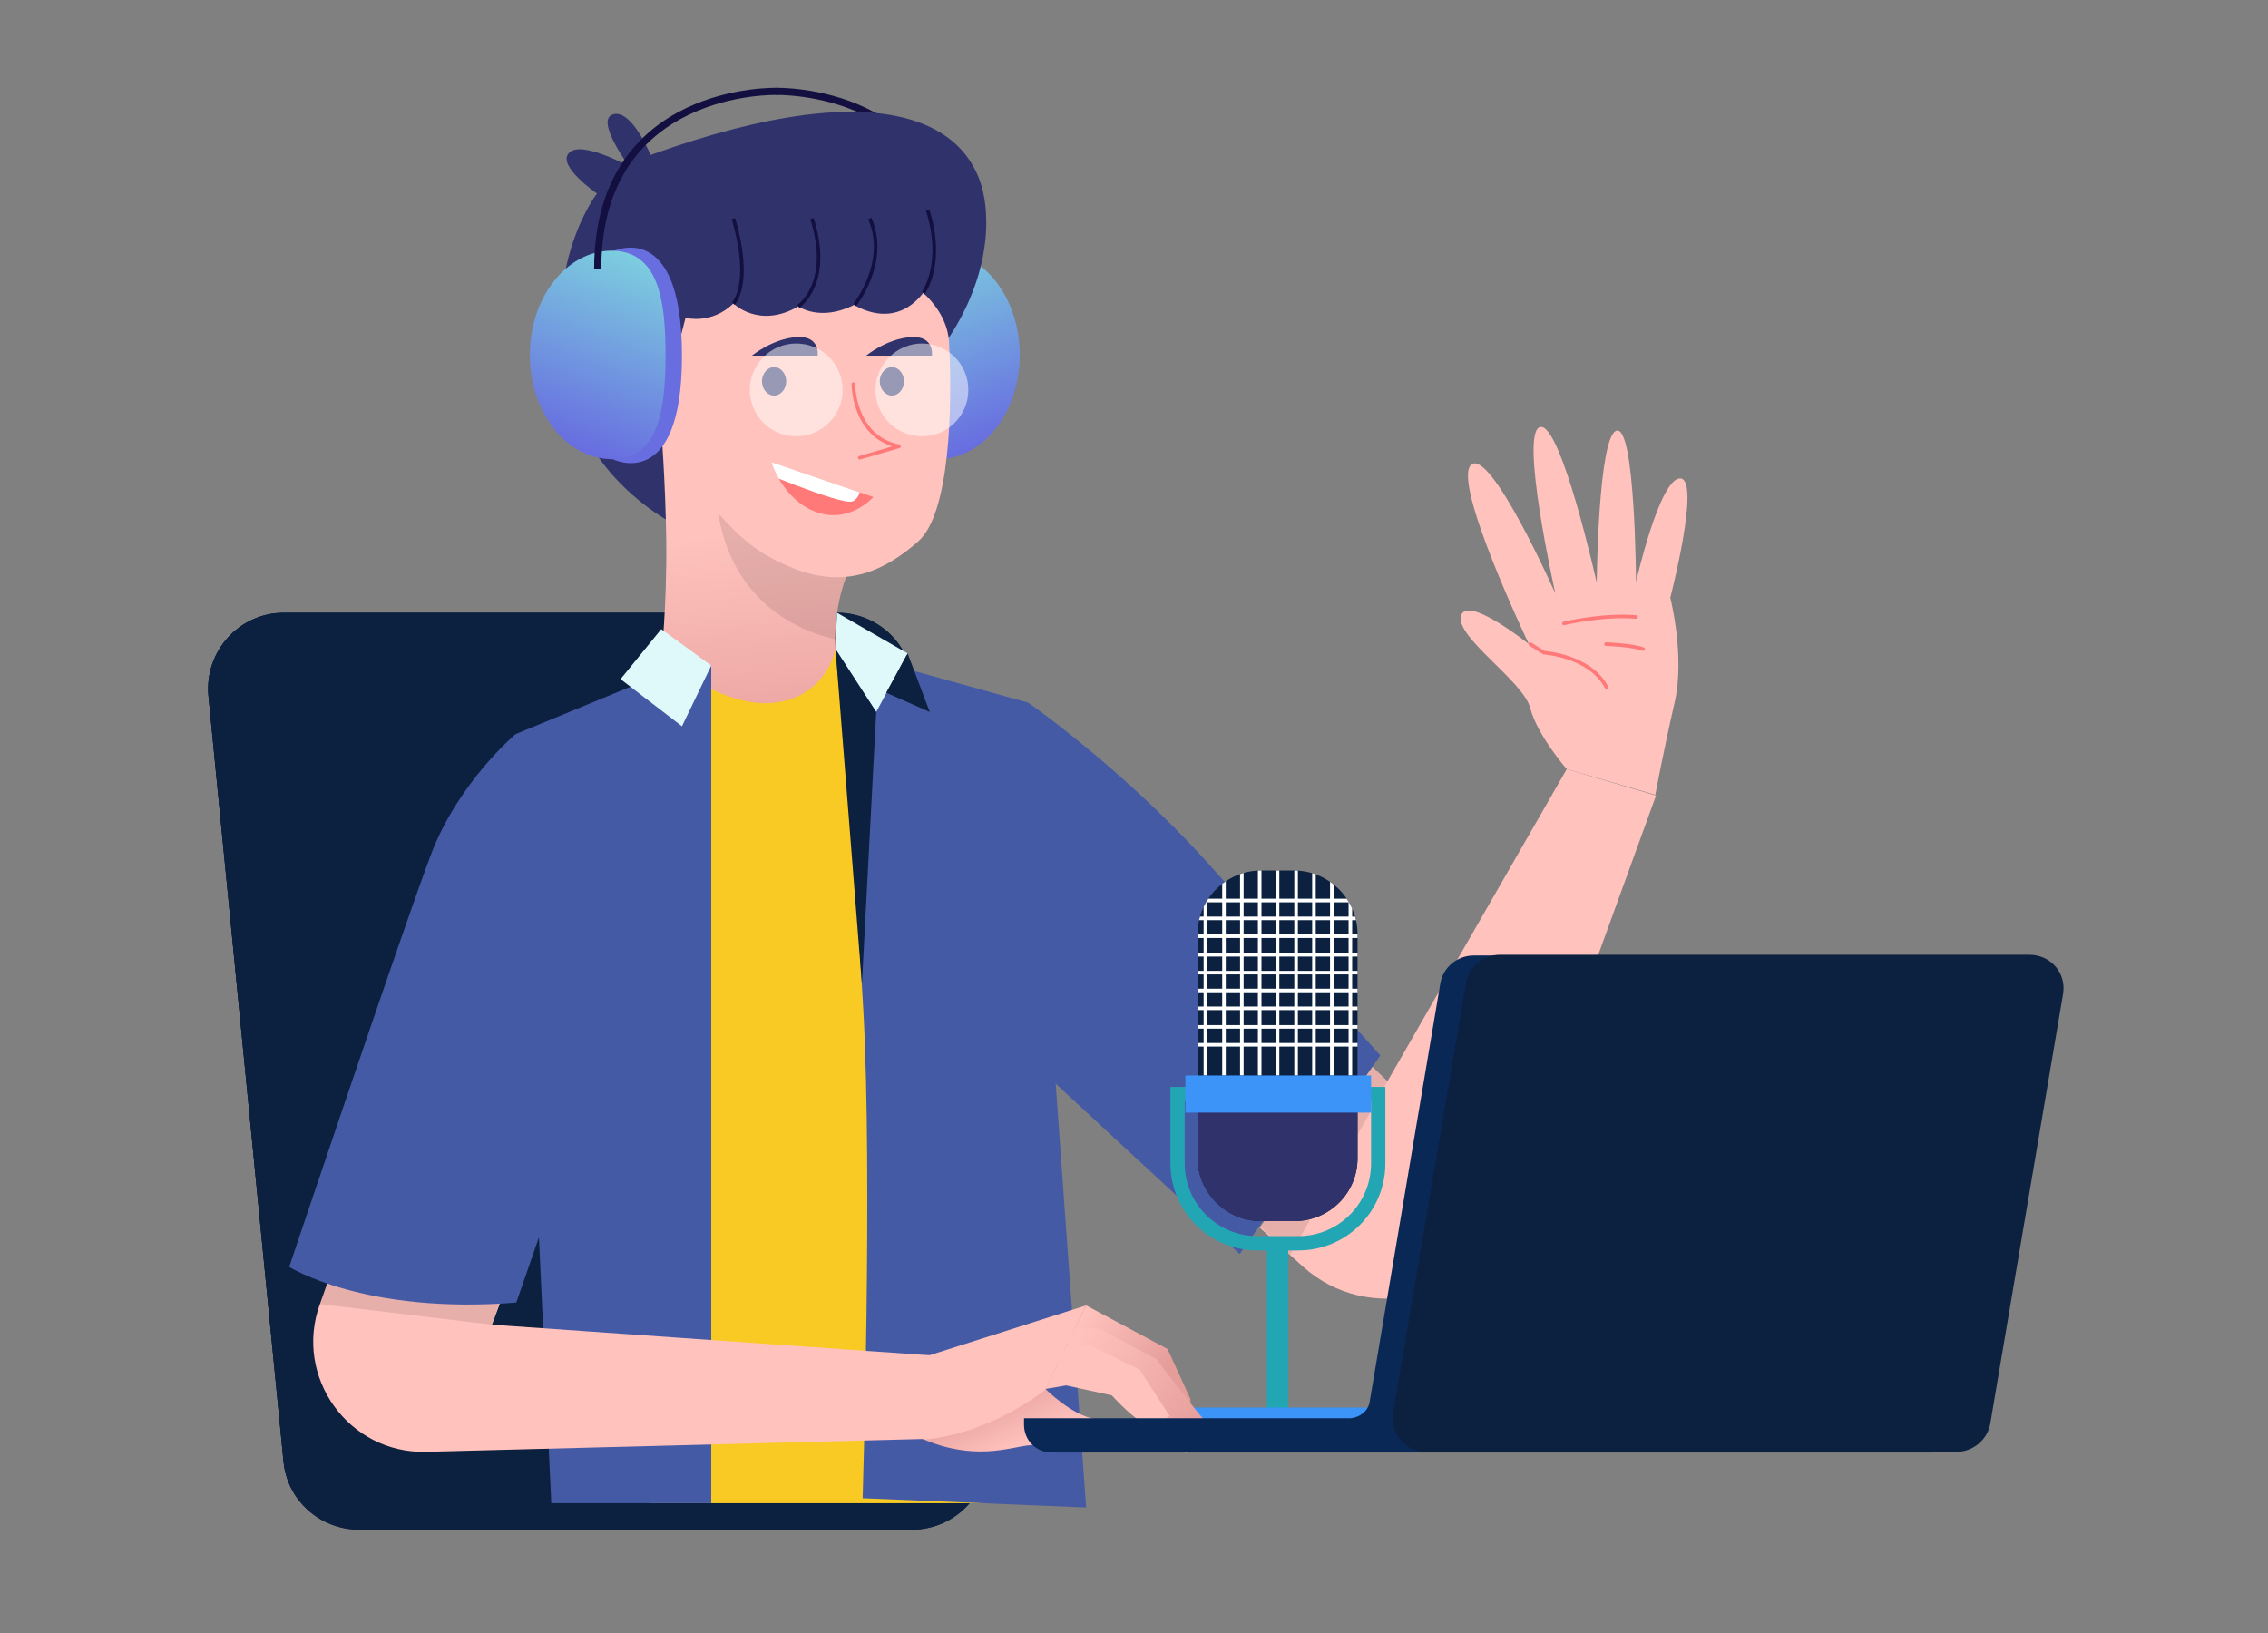 <?xml version="1.0" encoding="utf-8"?>
<!-- Generator: Adobe Illustrator 26.0.0, SVG Export Plug-In . SVG Version: 6.00 Build 0)  -->
<svg version="1.1" xmlns="http://www.w3.org/2000/svg" xmlns:xlink="http://www.w3.org/1999/xlink" x="0px" y="0px"
	 viewBox="0 0 317.6 228.7" style="enable-background:new 0 0 317.6 228.7;" xml:space="preserve">
<rect x="0" y="0" width="317.6" height="228.7" fill="#808080" stroke="none"/>
<style type="text/css">
	.st0{fill:#0C203F;}
	.st1{clip-path:url(#SVGID_00000023262914801351334320000017870559988363894188_);fill:#0C203F;}
	.st2{fill:#455AA5;}
	.st3{fill:#FFC2BD;}
	.st4{fill:none;stroke:#FF7979;stroke-width:0.5;stroke-linecap:round;stroke-linejoin:round;stroke-miterlimit:10;}
	.st5{opacity:0.1;}
	.st6{clip-path:url(#SVGID_00000132791010743198196120000000045932810232258706_);fill:#30336B;}
	.st7{clip-path:url(#SVGID_00000132791010743198196120000000045932810232258706_);}
	.st8{fill:none;stroke:#FFFFFF;stroke-width:0.5;stroke-miterlimit:10;}
	.st9{fill:none;stroke:#22A6B3;stroke-width:2;stroke-miterlimit:10;}
	.st10{fill:none;stroke:#22A6B3;stroke-width:3;stroke-miterlimit:10;}
	.st11{fill:#3C94F8;}
	.st12{fill:none;stroke:#130F40;stroke-miterlimit:10;}
	.st13{fill:#686DE0;}
	.st14{fill:url(#SVGID_00000101072667258517064640000005894436436340687541_);}
	.st15{fill:#F9CA24;}
	.st16{fill:#30336B;}
	.st17{fill:url(#SVGID_00000180361916810847390540000002212790180352097717_);}
	.st18{opacity:0.1;clip-path:url(#SVGID_00000011721920840981951090000004288494479188962732_);}
	.st19{fill:none;stroke:#130F40;stroke-width:0.5;stroke-miterlimit:10;}
	.st20{fill:#FF7979;}
	.st21{clip-path:url(#SVGID_00000021110042812473533340000006214862265605078451_);fill:#FFFFFF;}
	.st22{opacity:0.5;fill:#FFFFFF;}
	.st23{fill:#DFF9FB;}
	.st24{fill:url(#SVGID_00000039850926322196886540000015577639647336024750_);}
	.st25{fill:url(#SVGID_00000086663177375706902430000017559941502323308694_);}
	.st26{fill:url(#SVGID_00000083779007092077081850000003282431578735856006_);}
	.st27{fill:url(#SVGID_00000062871346893538686600000003209714442208354483_);}
	.st28{fill:#092856;}
</style>
<g id="BACKGROUND">
</g>
<g id="OBJECTS">
	<g>
		<g>
			<g>
				<g>
					<defs>
						<path id="SVGID_1_" d="M117.2,85.8H39.8c-6.3,0-11.2,5.4-10.6,11.7l10.5,107.1c0.5,5.5,5.1,9.6,10.6,9.6h77.4
							c6.3,0,11.2-5.4,10.6-11.7L127.8,95.4C127.3,89.9,122.7,85.8,117.2,85.8z"/>
					</defs>
					<clipPath id="SVGID_00000156573298890349020910000007257908389680536510_">
						<use xlink:href="#SVGID_1_"  style="overflow:visible;"/>
					</clipPath>
				</g>
			</g>
			<g>
				<g>
					<path class="st0" d="M117.2,85.8H39.8c-6.3,0-11.2,5.4-10.6,11.7l10.5,107.1c0.5,5.5,5.1,9.6,10.6,9.6h77.4
						c6.3,0,11.2-5.4,10.6-11.7L127.8,95.4C127.3,89.9,122.7,85.8,117.2,85.8z"/>
				</g>
				<g>
					<defs>
						<path id="SVGID_00000050627551364773963910000007550212441655720337_" d="M117.2,85.8H39.8c-6.3,0-11.2,5.4-10.6,11.7
							l10.5,107.1c0.5,5.5,5.1,9.6,10.6,9.6h77.4c6.3,0,11.2-5.4,10.6-11.7L127.8,95.4C127.3,89.9,122.7,85.8,117.2,85.8z"/>
					</defs>
					<use xlink:href="#SVGID_00000050627551364773963910000007550212441655720337_"  style="overflow:visible;fill:#0C203F;"/>
					<clipPath id="SVGID_00000180354279049234011650000014025727331057310378_">
						<use xlink:href="#SVGID_00000050627551364773963910000007550212441655720337_"  style="overflow:visible;"/>
					</clipPath>
					<path style="clip-path:url(#SVGID_00000180354279049234011650000014025727331057310378_);fill:#0C203F;" d="M36.6,85.8
						L36.6,85.8c-10.4,0-18.4,9-17.4,19.3l9.4,89.9c0.9,8.9,8.4,15.6,17.4,15.6l0,0c10.4,0,18.4-9,17.4-19.3l-9.4-89.9
						C53,92.5,45.5,85.8,36.6,85.8z"/>
				</g>
			</g>
			<g>
				<g>
					<defs>
						<path id="SVGID_00000067209857521301741840000014400194470713446544_" d="M117.2,85.8H39.8c-6.3,0-11.2,5.4-10.6,11.7
							l10.5,107.1c0.5,5.5,5.1,9.6,10.6,9.6h77.4c6.3,0,11.2-5.4,10.6-11.7L127.8,95.4C127.3,89.9,122.7,85.8,117.2,85.8z"/>
					</defs>
					<clipPath id="SVGID_00000018958833038993266820000016520257864856737680_">
						<use xlink:href="#SVGID_00000067209857521301741840000014400194470713446544_"  style="overflow:visible;"/>
					</clipPath>
				</g>
			</g>
		</g>
		<path class="st2" d="M144,98.4c0,0,13.2,9.2,25,22.3c11.8,13.1,24.3,27.1,24.3,27.1l-19.7,27.8l-33.5-31L144,98.4z"/>
		<g>
			<path class="st3" d="M192.2,149.4l2.1,2l25.1-43.7l12.5,3.7l-21.4,59c-4.2,11.6-18.8,15.2-28,7l-6.1-5.5L192.2,149.4z"/>
			<path class="st3" d="M219.4,107.7c0,0-4.1-4.7-5.1-8.5c-0.9-3.8-10.6-10-9.7-13c0.9-2.9,9.5,4,9.5,4s-10.8-22.6-8.1-25.1
				c2.7-2.5,11.8,18,11.8,18s-5.1-22.8-2.1-23.3c2.9-0.6,7.9,21.8,7.9,21.8s0.2-20.7,2.8-21.3c2.6-0.6,2.7,21.2,2.7,21.2
				s3.3-14.6,6.2-14.5c2.9,0.1-1.4,16.7-1.4,16.7s2.1,8.2,0.6,14.7c-1.5,6.5-2.7,12.9-2.7,12.9L219.4,107.7z"/>
			<g>
				<path class="st4" d="M214.3,90.2l1.9,1.2c0,0,6.5,0.4,8.8,4.9"/>
				<path class="st4" d="M219,87.3c0,0,5.4-1.3,10.1-0.9"/>
				<path class="st4" d="M224.9,90.2c0,0,3.5,0.1,5.2,0.7"/>
			</g>
		</g>
		<polygon class="st5" points="192.2,149.4 194.3,151.4 180.7,175.7 176.4,171.7 		"/>
		<g>
			<path class="st0" d="M181.2,171h-4.6c-4.9,0-8.9-4-8.9-8.9v-31.3c0-4.9,4-8.9,8.9-8.9h4.6c4.9,0,8.9,4,8.9,8.9V162
				C190.2,167,186.2,171,181.2,171z"/>
			<g>
				<defs>
					<path id="SVGID_00000152254593106372081880000011218695034758817196_" d="M181.2,171h-4.6c-4.9,0-8.9-4-8.9-8.9v-31.3
						c0-4.9,4-8.9,8.9-8.9h4.6c4.9,0,8.9,4,8.9,8.9V162C190.2,167,186.2,171,181.2,171z"/>
				</defs>
				<clipPath id="SVGID_00000128444273494522240370000009213255433065051553_">
					<use xlink:href="#SVGID_00000152254593106372081880000011218695034758817196_"  style="overflow:visible;"/>
				</clipPath>
				
					<rect x="161.4" y="153.2" style="clip-path:url(#SVGID_00000128444273494522240370000009213255433065051553_);fill:#30336B;" width="33.9" height="20.9"/>
				<g style="clip-path:url(#SVGID_00000128444273494522240370000009213255433065051553_);">
					<line class="st8" x1="168.8" y1="121.8" x2="168.8" y2="150.6"/>
					<line class="st8" x1="171.4" y1="121.8" x2="171.4" y2="150.6"/>
					<line class="st8" x1="173.9" y1="121.8" x2="173.9" y2="150.6"/>
					<line class="st8" x1="176.4" y1="121.8" x2="176.4" y2="150.6"/>
					<line class="st8" x1="178.9" y1="121.8" x2="178.9" y2="150.6"/>
					<line class="st8" x1="181.5" y1="121.8" x2="181.5" y2="150.6"/>
					<line class="st8" x1="184" y1="121.8" x2="184" y2="150.6"/>
					<line class="st8" x1="186.5" y1="121.8" x2="186.5" y2="150.6"/>
					<line class="st8" x1="189.1" y1="121.8" x2="189.1" y2="150.6"/>
				</g>
				<g style="clip-path:url(#SVGID_00000128444273494522240370000009213255433065051553_);">
					<line class="st8" x1="193.4" y1="126.1" x2="164.5" y2="126.1"/>
					<line class="st8" x1="193.4" y1="128.6" x2="164.5" y2="128.6"/>
					<line class="st8" x1="193.4" y1="131.1" x2="164.5" y2="131.1"/>
					<line class="st8" x1="193.4" y1="133.7" x2="164.5" y2="133.7"/>
					<line class="st8" x1="193.4" y1="136.2" x2="164.5" y2="136.2"/>
					<line class="st8" x1="193.4" y1="138.7" x2="164.5" y2="138.7"/>
					<line class="st8" x1="193.4" y1="141.2" x2="164.5" y2="141.2"/>
					<line class="st8" x1="193.4" y1="143.8" x2="164.5" y2="143.8"/>
					<line class="st8" x1="193.4" y1="146.3" x2="164.5" y2="146.3"/>
				</g>
			</g>
			<path class="st9" d="M176.1,174.1h5.7c6.2,0,11.2-5,11.2-11.2v-9.7h-28.1v9.7C164.9,169.1,169.9,174.1,176.1,174.1z"/>
			<line class="st10" x1="178.9" y1="174.1" x2="178.9" y2="198"/>
			<rect x="163.8" y="197.1" class="st11" width="30.3" height="6.2"/>
			<rect x="166" y="150.6" class="st11" width="26" height="5.2"/>
		</g>
		<path class="st12" d="M108.6,12.8c0,0,25.1-0.8,25.1,24.9"/>
		<g>
			<path class="st13" d="M131.3,35.2c0,0-9.7-4.8-9.7,14.6c0,19.4,9.7,14.5,9.7,14.5V35.2z"/>
			
				<linearGradient id="SVGID_00000021833238316873666360000007933948355241203613_" gradientUnits="userSpaceOnUse" x1="23.664" y1="33.864" x2="12.755" y2="62.358" gradientTransform="matrix(-1 0 0 1 150.239 0)">
				<stop  offset="0" style="stop-color:#7ED6DF"/>
				<stop  offset="1" style="stop-color:#686DE0"/>
			</linearGradient>
			<path style="fill:url(#SVGID_00000021833238316873666360000007933948355241203613_);" d="M123.8,49.7c0,8,1.1,14.6,7.5,14.6
				c6.3,0,11.5-6.5,11.5-14.6c0-8-5.1-14.6-11.5-14.6C124.9,35.2,123.8,41.7,123.8,49.7z"/>
		</g>
		<polygon class="st15" points="117,90.9 92.6,92.1 91.1,210.5 138.1,210.5 		"/>
		<path class="st16" d="M131.7,48.9c0,0,7.4-8.9,6.3-20c-1.1-11.1-13-19.4-46.9-7.2c0,0-2.6-6.4-5.2-5.7c-2.7,0.7,2.2,7.3,2.2,7.3
			s-6.7-3.7-8.4-1.9c-1.8,1.8,3.9,5.7,3.9,5.7s-8.7,11.1-3.4,29.5c3.3,11.4,14.2,16.8,14.2,16.8L131.7,48.9z"/>
		
			<linearGradient id="SVGID_00000126283474896866636630000001957462057940832133_" gradientUnits="userSpaceOnUse" x1="9.06" y1="74.648" x2="6.097" y2="109.83" gradientTransform="matrix(-1 0 0 1 114.146 0)">
			<stop  offset="0" style="stop-color:#FFC2BD"/>
			<stop  offset="1" style="stop-color:#E59D9A"/>
		</linearGradient>
		<path style="fill:url(#SVGID_00000126283474896866636630000001957462057940832133_);" d="M119.4,78.8c0,0-2.8,4.7-2.4,12.1
			c0,0-1.2,6.6-8.5,7.5c-7.3,0.9-15.9-6.3-15.9-6.3s0.8-7.2,0.7-16.4C93.2,67.8,92.6,60,92.6,60L119.4,78.8z"/>
		<g>
			<defs>
				<path id="SVGID_00000034067574939441120720000003275295523865627297_" d="M119.4,78.8c0,0-2.8,4.7-2.4,12.1c0,0-1.2,6.6-8.5,7.5
					c-7.3,0.9-15.9-6.3-15.9-6.3s0.8-7.2,0.7-16.4C93.2,67.8,92.6,60,92.6,60L119.4,78.8z"/>
			</defs>
			<clipPath id="SVGID_00000094619261002223630140000001445062170893918655_">
				<use xlink:href="#SVGID_00000034067574939441120720000003275295523865627297_"  style="overflow:visible;"/>
			</clipPath>
			<path style="opacity:0.1;clip-path:url(#SVGID_00000094619261002223630140000001445062170893918655_);" d="M118,89.7
				c0,0-14.8-1.7-17.4-17.7l21,8.2L118,89.7z"/>
		</g>
		<path class="st3" d="M129.3,41c0.1,0.2,0.3,0.3,0.4,0.4c1.8,1.8,3.1,4.1,3.2,6.6c0.5,9.2,0.1,23.9-4.3,27.8
			c-6.8,6-13.1,6.6-21.2,2C99.3,73.2,92.6,60,92.6,60s-8.9-5.1-8-13.9s7.7-1.6,7.7-1.6L93.3,55L96,44.5c0,0,3.6,1,6.7-2
			c0,0,3.6,3.6,9.1,0.4c0,0,3,2.2,7.8-0.2C119.7,42.7,125.1,46.4,129.3,41L129.3,41z"/>
		<g>
			<path class="st19" d="M129.3,41c0,0,3-4,0.6-11.6"/>
			<path class="st19" d="M119.7,42.7c0,0,4.8-6,2.1-12.1"/>
			<path class="st19" d="M111.8,42.9c0,0,4.8-3.2,1.9-12.3"/>
			<path class="st19" d="M102.7,42.5c0,0,2.7-2.7,0-11.9"/>
		</g>
		<path class="st4" d="M119.5,53.8c0,0,0,7.4,6.4,8.7l-5.5,1.6"/>
		<g>
			<path class="st20" d="M122.3,69.6L108,64.7c0,0,1.6,5.3,6.3,7C119,73.4,122.3,69.6,122.3,69.6z"/>
			<g>
				<defs>
					<path id="SVGID_00000142891467145671003760000004623935681340749449_" d="M122.3,69.6L108,64.7c0,0,1.6,5.3,6.3,7
						C119,73.4,122.3,69.6,122.3,69.6z"/>
				</defs>
				<clipPath id="SVGID_00000171720136664653747420000011121204124553443478_">
					<use xlink:href="#SVGID_00000142891467145671003760000004623935681340749449_"  style="overflow:visible;"/>
				</clipPath>
				<path style="clip-path:url(#SVGID_00000171720136664653747420000011121204124553443478_);fill:#FFFFFF;" d="M120.7,66.9
					c0,0,0.1,2.7-1.3,3.3c-1.4,0.7-15.1-5.1-15.1-5.1l1.1-2.5L120.7,66.9z"/>
			</g>
		</g>
		<g>
			<path class="st16" d="M123.2,53.4c0,1.1,0.8,2,1.7,2s1.7-0.9,1.7-2c0-1.1-0.8-2-1.7-2S123.2,52.3,123.2,53.4z"/>
			<path class="st16" d="M106.7,53.4c0,1.1,0.8,2,1.7,2s1.7-0.9,1.7-2c0-1.1-0.8-2-1.7-2S106.7,52.3,106.7,53.4z"/>
		</g>
		<g>
			<path class="st16" d="M114.5,49.8h-9.2c0,0,2.9-2.4,6.3-2.6C114.9,47,114.5,49.8,114.5,49.8z"/>
			<path class="st16" d="M130.5,49.8h-9.2c0,0,2.9-2.4,6.3-2.6C130.9,47,130.5,49.8,130.5,49.8z"/>
		</g>
		<g>
			<path class="st22" d="M105,54.6c0,3.6,2.9,6.5,6.5,6.5c3.6,0,6.5-2.9,6.5-6.5c0-3.6-2.9-6.5-6.5-6.5C107.9,48.1,105,51,105,54.6z
				"/>
			<path class="st22" d="M122.6,54.6c0,3.6,2.9,6.5,6.5,6.5c3.6,0,6.5-2.9,6.5-6.5c0-3.6-2.9-6.5-6.5-6.5
				C125.6,48.1,122.6,51,122.6,54.6z"/>
		</g>
		<path class="st2" d="M117,90.9l27,7.5l8.1,112.7l-31.3-1.3c0,0,1.4-44.9,0.1-68.3C119.6,118.1,117,90.9,117,90.9z"/>
		<polygon class="st23" points="117.2,85.8 127.1,91.5 122.7,99.7 117,90.9 		"/>
		<polygon class="st2" points="99.6,93.2 99.6,210.5 77.2,210.5 72.2,102.8 88.2,96.2 		"/>
		<polygon class="st0" points="127.1,91.5 130.2,99.7 124.1,97 		"/>
		<g>
			<path class="st3" d="M72.2,176.6l-3.3,8.9l61.5,4.3l-1,11.7l-69.7,1.8c-10.9,0.3-18.6-10.5-14.9-20.7l4.3-12.1L72.2,176.6z"/>
			<g>
				
					<linearGradient id="SVGID_00000088848009706766991920000000454326351710090411_" gradientUnits="userSpaceOnUse" x1="-35.515" y1="180.307" x2="-46.97" y2="187.89" gradientTransform="matrix(-0.998 -6.370000e-02 -6.370000e-02 0.998 126.727 3.475)">
					<stop  offset="0" style="stop-color:#FFC2BD"/>
					<stop  offset="1" style="stop-color:#E59D9A"/>
				</linearGradient>
				<path style="fill:url(#SVGID_00000088848009706766991920000000454326351710090411_);" d="M152.1,182.8l11.4,6.1l3.2,7
					c0,0,0.2,6.6-0.1,7.3c-0.2,0.7-2.6-0.2-3.6-1.8c-1-1.6-1.5-5.3-1.5-5.3l-3.5-4.9l-8.5-3.1L152.1,182.8z"/>
				
					<linearGradient id="SVGID_00000004506442074807457730000009167212316727638927_" gradientUnits="userSpaceOnUse" x1="-29.508" y1="197.146" x2="-25.302" y2="189.252" gradientTransform="matrix(-0.998 -6.370000e-02 -6.370000e-02 0.998 126.727 3.475)">
					<stop  offset="0" style="stop-color:#FFC2BD"/>
					<stop  offset="1" style="stop-color:#E59D9A"/>
				</linearGradient>
				<path style="fill:url(#SVGID_00000004506442074807457730000009167212316727638927_);" d="M146.4,194.5c0,0,3.8,3.8,7,4.2
					c3.2,0.4,5.5,4.1,2.7,4.5c-2.8,0.3-9.3-1.1-12.1-0.8c-2.7,0.3-7.6,2.2-14.8-0.9L146.4,194.5z"/>
				<path class="st3" d="M130.1,189.8l22-7l-5.7,11.8c0,0-7.6,6.2-17.1,7L130.1,189.8z"/>
				
					<linearGradient id="SVGID_00000060736631160770565510000006927888514610794149_" gradientUnits="userSpaceOnUse" x1="-35.698" y1="181.968" x2="-53.99" y2="194.668" gradientTransform="matrix(-0.998 -6.370000e-02 -6.370000e-02 0.998 126.727 3.475)">
					<stop  offset="0" style="stop-color:#FFC2BD"/>
					<stop  offset="1" style="stop-color:#E59D9A"/>
				</linearGradient>
				<path style="fill:url(#SVGID_00000060736631160770565510000006927888514610794149_);" d="M150.6,185.9l3.4,0.2l7.9,4.2
					c0,0,5.3,6.9,6.6,8.4c0.9,1,0,2.3-2.5,2c-2.5-0.2-5.7-3.4-5.7-3.4l-6.4-6.1l-5.9-0.1L150.6,185.9z"/>
				<path class="st3" d="M146.4,194.5l2.9-0.5l6.4,1.4c0,0,3.5,3.9,5,4c1.4,0.1,3.1-1.1,3.1-1.1l-4.2-6.5l-7-3.4l-3.3,0.1
					L146.4,194.5z"/>
			</g>
		</g>
		<polygon class="st5" points="69.9,182.5 45.7,179.8 44.7,182.6 68.9,185.5 		"/>
		<path class="st2" d="M72.2,102.8c0,0-8.1,6.8-11.9,17c-3.9,10.3-19.8,57.6-19.8,57.6s10.5,6.7,31.8,5l12.4-35.7
			C84.5,146.7,86.9,116.8,72.2,102.8z"/>
		<polygon class="st23" points="99.6,93.2 95.5,101.7 86.9,95.1 92.6,88.1 		"/>
		<polygon class="st0" points="122.7,99.7 120.7,137.8 117,90.9 		"/>
		<g>
			<path class="st13" d="M85.8,35.2c0,0,9.7-4.8,9.7,14.6c0,19.4-9.7,14.5-9.7,14.5V35.2z"/>
			
				<linearGradient id="SVGID_00000095324950855674679570000009046318370701520822_" gradientUnits="userSpaceOnUse" x1="90.477" y1="33.864" x2="79.568" y2="62.358">
				<stop  offset="0" style="stop-color:#7ED6DF"/>
				<stop  offset="1" style="stop-color:#686DE0"/>
			</linearGradient>
			<path style="fill:url(#SVGID_00000095324950855674679570000009046318370701520822_);" d="M93.2,49.7c0,8-1.1,14.6-7.5,14.6
				c-6.3,0-11.5-6.5-11.5-14.6c0-8,5.1-14.6,11.5-14.6C92.1,35.2,93.2,41.7,93.2,49.7z"/>
		</g>
		<path class="st12" d="M108.8,12.8c0,0-25.1-0.8-25.1,24.9"/>
		<path class="st28" d="M191.8,196.3l9.9-58.6c0.4-2.3,2.4-3.9,4.7-3.9h74.2c2.9,0,5.2,2.6,4.7,5.5l-10.2,60.2
			c-0.4,2.3-2.4,3.9-4.7,3.9h-69.5h-10.3h-43.3c-2.2,0-3.9-1.7-3.9-3.9v-0.9h45.7C190.4,198.5,191.6,197.6,191.8,196.3z"/>
		<path class="st0" d="M199.7,203.3H274c2.3,0,4.3-1.7,4.7-3.9l10.2-60.2c0.5-2.9-1.7-5.5-4.7-5.5h-74.2c-2.3,0-4.3,1.7-4.7,3.9
			l-10.2,60.2C194.6,200.7,196.8,203.3,199.7,203.3z"/>
	</g>
</g>
</svg>
